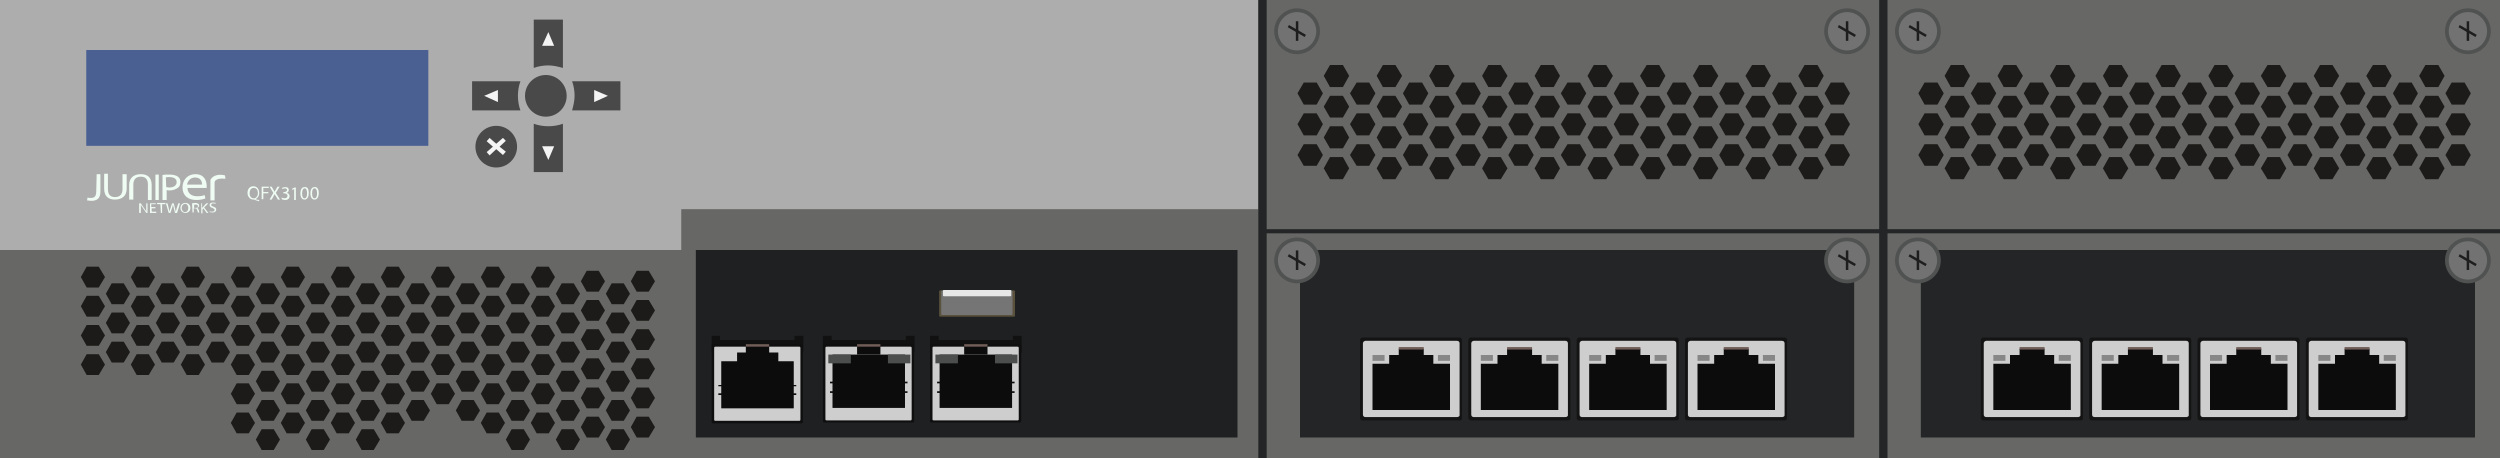 <?xml version="1.0" encoding="utf-8"?>
<!-- Copyright 2022 Virtual Console LLC. All rights reserved. Generator: Adobe Illustrator 26.0.2, SVG Export Plug-In . SVG Version: 6.00 Build 0)  -->
<svg version="1.1" id="Juniper_QFX3100" xmlns="http://www.w3.org/2000/svg" xmlns:xlink="http://www.w3.org/1999/xlink" x="0px"
	 y="0px" viewBox="0 0 600 110" style="enable-background:new 0 0 600 110;" xml:space="preserve">
<style type="text/css">
	.st0{fill:#676766;}
	.st1{fill:#ADADAD;}
	.st2{fill:#4A6093;}
	.st3{fill:#1C1B19;}
	.st4{fill:#1E2021;}
	.st5{fill:#111111;}
	.st6{fill:#0F0F0F;}
	.st7{fill:#CECECE;}
	.st8{fill:#0C0C0C;}
	.st9{fill:#705D57;}
	.st10{fill:#4C4E4D;}
	.st11{fill:#5B523E;}
	.st12{fill:#757575;}
	.st13{fill:#E8E8E8;}
	.st14{fill:#232526;}
	.st15{fill:#505151;}
	.st16{fill:#727272;}
	.st17{fill:#1E1E1E;}
	.st18{fill:#141414;}
	.st19{fill:#878787;}
	.st20{fill:#494949;}
	.st21{fill:#F4F4F4;}
	.st22{fill:#EFFCF3;}
</style>
<g>
	<rect class="st0" width="600" height="110"/>
	<polygon class="st1" points="302,50.2 163.5,50.2 163.5,60 0,60 0,0 302,0 	"/>
	<rect x="20.7" y="12" class="st2" width="82.1" height="23"/>
	<g>
		<polygon class="st3" points="23.7,64 20.8,64 19.4,66.5 20.8,69 23.7,69 25.2,66.5 		"/>
		<polygon class="st3" points="23.7,71 20.8,71 19.4,73.5 20.8,76 23.7,76 25.2,73.5 		"/>
		<polygon class="st3" points="23.7,78 20.8,78 19.4,80.5 20.8,83 23.7,83 25.2,80.5 		"/>
		<polygon class="st3" points="23.7,85 20.8,85 19.4,87.5 20.8,90 23.7,90 25.2,87.5 		"/>
		<polygon class="st3" points="29.7,68 26.8,68 25.4,70.5 26.8,73 29.7,73 31.2,70.5 		"/>
		<polygon class="st3" points="29.7,75 26.8,75 25.4,77.5 26.8,80 29.7,80 31.2,77.5 		"/>
		<polygon class="st3" points="29.7,82 26.8,82 25.4,84.5 26.8,87 29.7,87 31.2,84.5 		"/>
		<polygon class="st3" points="35.7,64 32.8,64 31.4,66.5 32.8,69 35.7,69 37.2,66.5 		"/>
		<polygon class="st3" points="35.7,71 32.8,71 31.4,73.5 32.8,76 35.7,76 37.2,73.5 		"/>
		<polygon class="st3" points="35.7,78 32.8,78 31.4,80.5 32.8,83 35.7,83 37.2,80.5 		"/>
		<polygon class="st3" points="35.7,85 32.8,85 31.4,87.5 32.8,90 35.7,90 37.2,87.5 		"/>
		<polygon class="st3" points="41.7,68 38.8,68 37.4,70.5 38.8,73 41.7,73 43.2,70.5 		"/>
		<polygon class="st3" points="41.7,75 38.8,75 37.4,77.5 38.8,80 41.7,80 43.2,77.5 		"/>
		<polygon class="st3" points="41.7,82 38.8,82 37.4,84.5 38.8,87 41.7,87 43.2,84.5 		"/>
		<polygon class="st3" points="47.7,64 44.8,64 43.4,66.5 44.8,69 47.7,69 49.2,66.5 		"/>
		<polygon class="st3" points="47.7,71 44.8,71 43.4,73.5 44.8,76 47.7,76 49.2,73.5 		"/>
		<polygon class="st3" points="47.7,78 44.8,78 43.4,80.5 44.8,83 47.7,83 49.2,80.5 		"/>
		<polygon class="st3" points="47.7,85 44.8,85 43.4,87.5 44.8,90 47.7,90 49.2,87.5 		"/>
		<polygon class="st3" points="53.7,68 50.8,68 49.4,70.5 50.8,73 53.7,73 55.2,70.5 		"/>
		<polygon class="st3" points="53.7,75 50.8,75 49.4,77.5 50.8,80 53.7,80 55.2,77.5 		"/>
		<polygon class="st3" points="53.7,82 50.8,82 49.4,84.5 50.8,87 53.7,87 55.2,84.5 		"/>
		<polygon class="st3" points="59.7,64 56.8,64 55.4,66.5 56.8,69 59.7,69 61.2,66.5 		"/>
		<polygon class="st3" points="59.7,71 56.8,71 55.4,73.5 56.8,76 59.7,76 61.2,73.5 		"/>
		<polygon class="st3" points="59.7,78 56.8,78 55.4,80.5 56.8,83 59.7,83 61.2,80.5 		"/>
		<polygon class="st3" points="59.7,85 56.8,85 55.4,87.5 56.8,90 59.7,90 61.2,87.5 		"/>
		<polygon class="st3" points="59.7,92 56.8,92 55.4,94.5 56.8,97 59.7,97 61.2,94.5 		"/>
		<polygon class="st3" points="59.7,99 56.8,99 55.4,101.5 56.8,104 59.7,104 61.2,101.5 		"/>
		<polygon class="st3" points="65.7,68 62.8,68 61.4,70.5 62.8,73 65.7,73 67.2,70.5 		"/>
		<polygon class="st3" points="65.7,75 62.8,75 61.4,77.5 62.8,80 65.7,80 67.2,77.5 		"/>
		<polygon class="st3" points="65.7,82 62.8,82 61.4,84.5 62.8,87 65.7,87 67.2,84.5 		"/>
		<polygon class="st3" points="65.7,89 62.8,89 61.4,91.5 62.8,94 65.7,94 67.2,91.5 		"/>
		<polygon class="st3" points="65.7,96 62.8,96 61.4,98.5 62.8,101 65.7,101 67.2,98.5 		"/>
		<polygon class="st3" points="65.7,103 62.8,103 61.4,105.5 62.8,108 65.7,108 67.2,105.5 		"/>
		<polygon class="st3" points="71.7,64 68.8,64 67.4,66.5 68.8,69 71.7,69 73.2,66.5 		"/>
		<polygon class="st3" points="71.7,71 68.8,71 67.4,73.5 68.8,76 71.7,76 73.2,73.5 		"/>
		<polygon class="st3" points="71.7,78 68.8,78 67.4,80.5 68.8,83 71.7,83 73.2,80.5 		"/>
		<polygon class="st3" points="71.7,85 68.8,85 67.4,87.5 68.8,90 71.7,90 73.2,87.5 		"/>
		<polygon class="st3" points="71.7,92 68.8,92 67.4,94.5 68.8,97 71.7,97 73.2,94.5 		"/>
		<polygon class="st3" points="71.7,99 68.8,99 67.4,101.5 68.8,104 71.7,104 73.2,101.5 		"/>
		<polygon class="st3" points="77.7,68 74.8,68 73.4,70.5 74.8,73 77.7,73 79.2,70.5 		"/>
		<polygon class="st3" points="77.7,75 74.8,75 73.4,77.5 74.8,80 77.7,80 79.2,77.5 		"/>
		<polygon class="st3" points="77.7,82 74.8,82 73.4,84.5 74.8,87 77.7,87 79.2,84.5 		"/>
		<polygon class="st3" points="77.7,89 74.8,89 73.4,91.5 74.8,94 77.7,94 79.2,91.5 		"/>
		<polygon class="st3" points="77.7,96 74.8,96 73.4,98.5 74.8,101 77.7,101 79.2,98.5 		"/>
		<polygon class="st3" points="77.7,103 74.8,103 73.4,105.5 74.8,108 77.7,108 79.2,105.5 		"/>
		<polygon class="st3" points="83.7,64 80.8,64 79.4,66.5 80.8,69 83.7,69 85.2,66.5 		"/>
		<polygon class="st3" points="83.7,71 80.8,71 79.4,73.5 80.8,76 83.7,76 85.2,73.5 		"/>
		<polygon class="st3" points="83.7,78 80.8,78 79.4,80.5 80.8,83 83.7,83 85.2,80.5 		"/>
		<polygon class="st3" points="83.7,85 80.8,85 79.4,87.5 80.8,90 83.7,90 85.2,87.5 		"/>
		<polygon class="st3" points="83.7,92 80.8,92 79.4,94.5 80.8,97 83.7,97 85.2,94.5 		"/>
		<polygon class="st3" points="83.7,99 80.8,99 79.4,101.5 80.8,104 83.7,104 85.2,101.5 		"/>
		<polygon class="st3" points="89.7,68 86.8,68 85.4,70.5 86.8,73 89.7,73 91.2,70.5 		"/>
		<polygon class="st3" points="89.7,75 86.8,75 85.4,77.5 86.8,80 89.7,80 91.2,77.5 		"/>
		<polygon class="st3" points="89.7,82 86.8,82 85.4,84.5 86.8,87 89.7,87 91.2,84.5 		"/>
		<polygon class="st3" points="89.7,89 86.8,89 85.4,91.5 86.8,94 89.7,94 91.2,91.5 		"/>
		<polygon class="st3" points="89.7,96 86.8,96 85.4,98.5 86.8,101 89.7,101 91.2,98.5 		"/>
		<polygon class="st3" points="89.7,103 86.8,103 85.4,105.5 86.8,108 89.7,108 91.2,105.5 		"/>
		<polygon class="st3" points="95.7,64 92.8,64 91.4,66.5 92.8,69 95.7,69 97.2,66.5 		"/>
		<polygon class="st3" points="95.7,71 92.8,71 91.4,73.5 92.8,76 95.7,76 97.2,73.5 		"/>
		<polygon class="st3" points="95.7,78 92.8,78 91.4,80.5 92.8,83 95.7,83 97.2,80.5 		"/>
		<polygon class="st3" points="95.7,85 92.8,85 91.4,87.5 92.8,90 95.7,90 97.2,87.5 		"/>
		<polygon class="st3" points="95.7,92 92.8,92 91.4,94.5 92.8,97 95.7,97 97.2,94.5 		"/>
		<polygon class="st3" points="95.7,99 92.8,99 91.4,101.5 92.8,104 95.7,104 97.2,101.5 		"/>
		<polygon class="st3" points="119.7,64 116.8,64 115.4,66.5 116.8,69 119.7,69 121.2,66.5 		"/>
		<polygon class="st3" points="119.7,71 116.8,71 115.4,73.5 116.8,76 119.7,76 121.2,73.5 		"/>
		<polygon class="st3" points="119.7,78 116.8,78 115.4,80.5 116.8,83 119.7,83 121.2,80.5 		"/>
		<polygon class="st3" points="119.7,85 116.8,85 115.4,87.5 116.8,90 119.7,90 121.2,87.5 		"/>
		<polygon class="st3" points="119.7,92 116.8,92 115.4,94.5 116.8,97 119.7,97 121.2,94.5 		"/>
		<polygon class="st3" points="119.7,99 116.8,99 115.4,101.5 116.8,104 119.7,104 121.2,101.5 		"/>
		<polygon class="st3" points="125.7,68 122.8,68 121.4,70.5 122.8,73 125.7,73 127.2,70.5 		"/>
		<polygon class="st3" points="125.7,75 122.8,75 121.4,77.5 122.8,80 125.7,80 127.2,77.5 		"/>
		<polygon class="st3" points="125.7,82 122.8,82 121.4,84.5 122.8,87 125.7,87 127.2,84.5 		"/>
		<polygon class="st3" points="125.7,89 122.8,89 121.4,91.5 122.8,94 125.7,94 127.2,91.5 		"/>
		<polygon class="st3" points="125.7,96 122.8,96 121.4,98.5 122.8,101 125.7,101 127.2,98.5 		"/>
		<polygon class="st3" points="125.7,103 122.8,103 121.4,105.5 122.8,108 125.7,108 127.2,105.5 		"/>
		<polygon class="st3" points="131.7,64 128.8,64 127.4,66.5 128.8,69 131.7,69 133.2,66.5 		"/>
		<polygon class="st3" points="131.7,71 128.8,71 127.4,73.5 128.8,76 131.7,76 133.2,73.5 		"/>
		<polygon class="st3" points="131.7,78 128.8,78 127.4,80.5 128.8,83 131.7,83 133.2,80.5 		"/>
		<polygon class="st3" points="131.7,85 128.8,85 127.4,87.5 128.8,90 131.7,90 133.2,87.5 		"/>
		<polygon class="st3" points="131.7,92 128.8,92 127.4,94.5 128.8,97 131.7,97 133.2,94.5 		"/>
		<polygon class="st3" points="131.7,99 128.8,99 127.4,101.5 128.8,104 131.7,104 133.2,101.5 		"/>
		<polygon class="st3" points="137.7,68 134.8,68 133.4,70.5 134.8,73 137.7,73 139.2,70.5 		"/>
		<polygon class="st3" points="137.7,75 134.8,75 133.4,77.5 134.8,80 137.7,80 139.2,77.5 		"/>
		<polygon class="st3" points="137.7,82 134.8,82 133.4,84.5 134.8,87 137.7,87 139.2,84.5 		"/>
		<polygon class="st3" points="137.7,89 134.8,89 133.4,91.5 134.8,94 137.7,94 139.2,91.5 		"/>
		<polygon class="st3" points="137.7,96 134.8,96 133.4,98.5 134.8,101 137.7,101 139.2,98.5 		"/>
		<polygon class="st3" points="137.7,103 134.8,103 133.4,105.5 134.8,108 137.7,108 139.2,105.5 		"/>
		<polygon class="st3" points="143.7,65 140.8,65 139.4,67.5 140.8,70 143.7,70 145.2,67.5 		"/>
		<polygon class="st3" points="143.7,72 140.8,72 139.4,74.5 140.8,77 143.7,77 145.2,74.5 		"/>
		<polygon class="st3" points="143.7,79 140.8,79 139.4,81.5 140.8,84 143.7,84 145.2,81.5 		"/>
		<polygon class="st3" points="143.7,86 140.8,86 139.4,88.5 140.8,91 143.7,91 145.2,88.5 		"/>
		<polygon class="st3" points="143.7,93 140.8,93 139.4,95.5 140.8,98 143.7,98 145.2,95.5 		"/>
		<polygon class="st3" points="143.7,100 140.8,100 139.4,102.5 140.8,105 143.7,105 145.2,102.5 		"/>
		<polygon class="st3" points="149.7,68 146.8,68 145.4,70.5 146.8,73 149.7,73 151.2,70.5 		"/>
		<polygon class="st3" points="149.7,75 146.8,75 145.4,77.5 146.8,80 149.7,80 151.2,77.5 		"/>
		<polygon class="st3" points="149.7,82 146.8,82 145.4,84.5 146.8,87 149.7,87 151.2,84.5 		"/>
		<polygon class="st3" points="149.7,89 146.8,89 145.4,91.5 146.8,94 149.7,94 151.2,91.5 		"/>
		<polygon class="st3" points="149.7,96 146.8,96 145.4,98.5 146.8,101 149.7,101 151.2,98.5 		"/>
		<polygon class="st3" points="149.7,103 146.8,103 145.4,105.5 146.8,108 149.7,108 151.2,105.5 		"/>
		<polygon class="st3" points="155.7,65 152.8,65 151.4,67.5 152.8,70 155.7,70 157.2,67.5 		"/>
		<polygon class="st3" points="155.7,72 152.8,72 151.4,74.5 152.8,77 155.7,77 157.2,74.5 		"/>
		<polygon class="st3" points="155.7,79 152.8,79 151.4,81.5 152.8,84 155.7,84 157.2,81.5 		"/>
		<polygon class="st3" points="155.7,86 152.8,86 151.4,88.5 152.8,91 155.7,91 157.2,88.5 		"/>
		<polygon class="st3" points="155.7,93 152.8,93 151.4,95.5 152.8,98 155.7,98 157.2,95.5 		"/>
		<polygon class="st3" points="155.7,100 152.8,100 151.4,102.5 152.8,105 155.7,105 157.2,102.5 		"/>
		<polygon class="st3" points="101.7,68 98.8,68 97.4,70.5 98.8,73 101.7,73 103.2,70.5 		"/>
		<polygon class="st3" points="101.7,75 98.8,75 97.4,77.5 98.8,80 101.7,80 103.2,77.5 		"/>
		<polygon class="st3" points="101.7,82 98.8,82 97.4,84.5 98.8,87 101.7,87 103.2,84.5 		"/>
		<polygon class="st3" points="101.7,89 98.8,89 97.4,91.5 98.8,94 101.7,94 103.2,91.5 		"/>
		<polygon class="st3" points="101.7,96 98.8,96 97.4,98.5 98.8,101 101.7,101 103.2,98.5 		"/>
		<polygon class="st3" points="107.7,64 104.8,64 103.4,66.5 104.8,69 107.7,69 109.2,66.5 		"/>
		<polygon class="st3" points="107.7,71 104.8,71 103.4,73.5 104.8,76 107.7,76 109.2,73.5 		"/>
		<polygon class="st3" points="107.7,78 104.8,78 103.4,80.5 104.8,83 107.7,83 109.2,80.5 		"/>
		<polygon class="st3" points="107.7,85 104.8,85 103.4,87.5 104.8,90 107.7,90 109.2,87.5 		"/>
		<polygon class="st3" points="107.7,92 104.8,92 103.4,94.5 104.8,97 107.7,97 109.2,94.5 		"/>
		<polygon class="st3" points="113.7,68 110.8,68 109.4,70.5 110.8,73 113.7,73 115.2,70.5 		"/>
		<polygon class="st3" points="113.7,75 110.8,75 109.4,77.5 110.8,80 113.7,80 115.2,77.5 		"/>
		<polygon class="st3" points="113.7,82 110.8,82 109.4,84.5 110.8,87 113.7,87 115.2,84.5 		"/>
		<polygon class="st3" points="113.7,89 110.8,89 109.4,91.5 110.8,94 113.7,94 115.2,91.5 		"/>
		<polygon class="st3" points="113.7,96 110.8,96 109.4,98.5 110.8,101 113.7,101 115.2,98.5 		"/>
	</g>
	<rect x="167" y="60" class="st4" width="130" height="45"/>
	<g>
		<polygon class="st5" points="190.7,80.6 190.7,81.6 172.8,81.6 172.8,80.6 170.8,80.6 170.8,81.6 170.8,82.6 170.8,84.6 
			192.8,84.6 192.8,82.6 192.8,81.6 192.8,80.6 		"/>
		<g>
			<g>
				<path class="st6" d="M192.4,101.6h-21.3c-0.2,0-0.3-0.2-0.3-0.3V82.9c0-0.2,0.1-0.3,0.3-0.3h21.3c0.2,0,0.3,0.2,0.3,0.3v18.3
					C192.7,101.4,192.6,101.6,192.4,101.6z"/>
				<path class="st7" d="M191.8,101h-20.1c-0.2,0-0.3-0.1-0.3-0.3V83.5c0-0.2,0.1-0.3,0.3-0.3h20.1c0.2,0,0.3,0.1,0.3,0.3v17.2
					C192.1,100.9,192,101,191.8,101z"/>
			</g>
			<g>
				<polygon class="st8" points="190.5,93.2 190.5,94.4 191.1,94.4 191.1,94.8 190.5,94.8 190.5,94.8 190.5,96.4 190.5,98 173.1,98 
					173.1,96.4 173.1,95 173.1,94.8 172.4,94.8 172.4,94.4 173.1,94.4 173.1,93.3 173.1,92.7 172.4,92.7 172.4,92.4 173.1,92.4 
					173.1,86.7 190.5,86.7 190.5,92.4 191.1,92.4 191.1,92.7 190.5,92.7 				"/>
				<rect x="179" y="83" class="st8" width="5.6" height="2.1"/>
				<rect x="176.9" y="84.6" class="st8" width="9.9" height="2.9"/>
				<rect x="179" y="82.6" class="st9" width="5.6" height="0.6"/>
			</g>
		</g>
	</g>
	<g>
		<polygon class="st5" points="217.4,80.6 217.4,81.6 199.6,81.6 199.6,80.6 197.5,80.6 197.5,81.6 197.5,82.6 197.5,84.6 
			219.5,84.6 219.5,82.6 219.5,81.6 219.5,80.6 		"/>
		<g>
			<g>
				<path class="st6" d="M219.1,101.4h-21.3c-0.2,0-0.3-0.2-0.3-0.3V82.9c0-0.2,0.1-0.3,0.3-0.3h21.3c0.2,0,0.3,0.2,0.3,0.3v18.2
					C219.4,101.3,219.3,101.4,219.1,101.4z"/>
				<path class="st7" d="M218.5,100.9h-20.1c-0.2,0-0.3-0.1-0.3-0.3V83.5c0-0.2,0.1-0.3,0.3-0.3h20.1c0.2,0,0.3,0.1,0.3,0.3v17.1
					C218.8,100.8,218.7,100.9,218.5,100.9z"/>
			</g>
			<g>
				<g>
					<polygon class="st8" points="217.2,92.4 217.2,93.9 217.8,93.9 217.8,94.3 217.2,94.3 217.2,94.3 217.2,96.1 217.2,97.9 
						199.8,97.9 199.8,96.1 199.8,94.5 199.8,94.3 199.2,94.3 199.2,93.9 199.8,93.9 199.8,92.6 199.8,92 199.2,92 199.2,91.6 
						199.8,91.6 199.8,85.1 217.2,85.1 217.2,91.6 217.8,91.6 217.8,92 217.2,92 					"/>
					<rect x="205.7" y="83" class="st8" width="5.6" height="2.1"/>
					<rect x="205.7" y="82.6" class="st9" width="5.6" height="0.6"/>
				</g>
				<rect x="198.8" y="85.1" class="st10" width="5.4" height="2.1"/>
				<rect x="213.1" y="85.1" class="st10" width="5.4" height="2.1"/>
			</g>
		</g>
	</g>
	<g>
		<polygon class="st5" points="243.1,80.6 243.1,81.6 225.3,81.6 225.3,80.6 223.2,80.6 223.2,81.6 223.2,82.6 223.2,84.6 
			245.2,84.6 245.2,82.6 245.2,81.6 245.2,80.6 		"/>
		<g>
			<g>
				<path class="st6" d="M244.8,101.4h-21.3c-0.2,0-0.3-0.2-0.3-0.3V82.9c0-0.2,0.1-0.3,0.3-0.3h21.3c0.2,0,0.3,0.2,0.3,0.3v18.2
					C245.1,101.3,245,101.4,244.8,101.4z"/>
				<path class="st7" d="M244.2,100.9h-20.1c-0.2,0-0.3-0.1-0.3-0.3V83.5c0-0.2,0.1-0.3,0.3-0.3h20.1c0.2,0,0.3,0.1,0.3,0.3v17.1
					C244.5,100.8,244.4,100.9,244.2,100.9z"/>
			</g>
			<g>
				<g>
					<polygon class="st8" points="242.9,92.4 242.9,93.9 243.5,93.9 243.5,94.3 242.9,94.3 242.9,94.3 242.9,96.1 242.9,97.9 
						225.5,97.9 225.5,96.1 225.5,94.5 225.5,94.3 224.9,94.3 224.9,93.9 225.5,93.9 225.5,92.6 225.5,92 224.9,92 224.9,91.6 
						225.5,91.6 225.5,85.1 242.9,85.1 242.9,91.6 243.5,91.6 243.5,92 242.9,92 					"/>
					<rect x="231.4" y="83" class="st8" width="5.6" height="2.1"/>
					<rect x="231.4" y="82.6" class="st9" width="5.6" height="0.6"/>
				</g>
				<rect x="224.5" y="85.1" class="st10" width="5.4" height="2.1"/>
				<rect x="238.8" y="85.1" class="st10" width="5.4" height="2.1"/>
			</g>
		</g>
	</g>
	<g>
		<path class="st11" d="M243.4,76h-17.8c-0.1,0-0.2-0.1-0.2-0.2v-5.9c0-0.1,0.1-0.2,0.2-0.2h17.8c0.1,0,0.2,0.1,0.2,0.2v5.9
			C243.6,75.8,243.5,76,243.4,76z"/>
		<g>
			<path class="st12" d="M242.8,75.6h-16.7c-0.1,0-0.2-0.1-0.2-0.2v-5.5c0-0.1,0.1-0.2,0.2-0.2h16.7c0.1,0,0.2,0.1,0.2,0.2v5.5
				C243,75.5,242.9,75.6,242.8,75.6z"/>
		</g>
		<path class="st13" d="M242.5,71.1h-16c-0.1,0-0.2-0.1-0.2-0.2v-1.1c0-0.1,0.1-0.2,0.2-0.2h16c0.1,0,0.2,0.1,0.2,0.2V71
			C242.6,71,242.5,71.1,242.5,71.1z"/>
	</g>
	<rect x="302" class="st14" width="298" height="110"/>
	<rect x="304" class="st0" width="147" height="55"/>
	<g>
		<circle class="st15" cx="311.3" cy="7.5" r="5.5"/>
		<circle class="st16" cx="311.3" cy="7.5" r="4.6"/>
		<g>
			<rect x="311" y="5.1" class="st17" width="0.6" height="4.7"/>
			<rect x="311" y="5.1" transform="matrix(0.5 -0.866 0.866 0.5 149.132 273.302)" class="st17" width="0.6" height="4.7"/>
		</g>
	</g>
	<g>
		<circle class="st15" cx="443.3" cy="7.5" r="5.5"/>
		<circle class="st16" cx="443.3" cy="7.5" r="4.6"/>
		<g>
			<rect x="443" y="5.1" class="st17" width="0.6" height="4.7"/>
			<rect x="443" y="5.1" transform="matrix(0.5 -0.866 0.866 0.5 215.131 387.616)" class="st17" width="0.6" height="4.7"/>
		</g>
	</g>
	<g>
		<g>
			<polygon class="st3" points="322.3,15.6 319.2,15.6 317.7,18.2 319.2,20.9 322.3,20.9 323.8,18.2 			"/>
			<polygon class="st3" points="322.3,23 319.2,23 317.7,25.6 319.2,28.2 322.3,28.2 323.8,25.6 			"/>
			<polygon class="st3" points="322.3,30.3 319.2,30.3 317.7,33 319.2,35.6 322.3,35.6 323.8,33 			"/>
			<polygon class="st3" points="322.3,37.7 319.2,37.7 317.7,40.4 319.2,43 322.3,43 323.8,40.4 			"/>
			<polygon class="st3" points="316,19.8 312.9,19.8 311.4,22.4 312.9,25.1 316,25.1 317.5,22.4 			"/>
			<polygon class="st3" points="316,27.2 312.9,27.2 311.4,29.8 312.9,32.5 316,32.5 317.5,29.8 			"/>
			<polygon class="st3" points="316,34.6 312.9,34.6 311.4,37.2 312.9,39.8 316,39.8 317.5,37.2 			"/>
		</g>
		<g>
			<polygon class="st3" points="334.9,15.6 331.9,15.6 330.4,18.2 331.9,20.9 334.9,20.9 336.5,18.2 			"/>
			<polygon class="st3" points="334.9,23 331.9,23 330.4,25.6 331.9,28.2 334.9,28.2 336.5,25.6 			"/>
			<polygon class="st3" points="334.9,30.3 331.9,30.3 330.4,33 331.9,35.6 334.9,35.6 336.5,33 			"/>
			<polygon class="st3" points="334.9,37.7 331.9,37.7 330.4,40.4 331.9,43 334.9,43 336.5,40.4 			"/>
			<polygon class="st3" points="328.6,19.8 325.6,19.8 324,22.4 325.6,25.1 328.6,25.1 330.1,22.4 			"/>
			<polygon class="st3" points="328.6,27.2 325.6,27.2 324,29.8 325.6,32.5 328.6,32.5 330.1,29.8 			"/>
			<polygon class="st3" points="328.6,34.6 325.6,34.6 324,37.2 325.6,39.8 328.6,39.8 330.1,37.2 			"/>
		</g>
		<g>
			<polygon class="st3" points="347.6,15.6 344.5,15.6 343,18.2 344.5,20.9 347.6,20.9 349.1,18.2 			"/>
			<polygon class="st3" points="347.6,23 344.5,23 343,25.6 344.5,28.2 347.6,28.2 349.1,25.6 			"/>
			<polygon class="st3" points="347.6,30.3 344.5,30.3 343,33 344.5,35.6 347.6,35.6 349.1,33 			"/>
			<polygon class="st3" points="347.6,37.7 344.5,37.7 343,40.4 344.5,43 347.6,43 349.1,40.4 			"/>
			<polygon class="st3" points="341.3,19.8 338.2,19.8 336.7,22.4 338.2,25.1 341.3,25.1 342.8,22.4 			"/>
			<polygon class="st3" points="341.3,27.2 338.2,27.2 336.7,29.8 338.2,32.5 341.3,32.5 342.8,29.8 			"/>
			<polygon class="st3" points="341.3,34.6 338.2,34.6 336.7,37.2 338.2,39.8 341.3,39.8 342.8,37.2 			"/>
		</g>
		<g>
			<polygon class="st3" points="360.2,15.6 357.2,15.6 355.7,18.2 357.2,20.9 360.2,20.9 361.8,18.2 			"/>
			<polygon class="st3" points="360.2,23 357.2,23 355.7,25.6 357.2,28.2 360.2,28.2 361.8,25.6 			"/>
			<polygon class="st3" points="360.2,30.3 357.2,30.3 355.7,33 357.2,35.6 360.2,35.6 361.8,33 			"/>
			<polygon class="st3" points="360.2,37.7 357.2,37.7 355.7,40.4 357.2,43 360.2,43 361.8,40.4 			"/>
			<polygon class="st3" points="353.9,19.8 350.9,19.8 349.3,22.4 350.9,25.1 353.9,25.1 355.4,22.4 			"/>
			<polygon class="st3" points="353.9,27.2 350.9,27.2 349.3,29.8 350.9,32.5 353.9,32.5 355.4,29.8 			"/>
			<polygon class="st3" points="353.9,34.6 350.9,34.6 349.3,37.2 350.9,39.8 353.9,39.8 355.4,37.2 			"/>
		</g>
		<g>
			<polygon class="st3" points="372.9,15.6 369.8,15.6 368.3,18.2 369.8,20.9 372.9,20.9 374.4,18.2 			"/>
			<polygon class="st3" points="372.9,23 369.8,23 368.3,25.6 369.8,28.2 372.9,28.2 374.4,25.6 			"/>
			<polygon class="st3" points="372.9,30.3 369.8,30.3 368.3,33 369.8,35.6 372.9,35.6 374.4,33 			"/>
			<polygon class="st3" points="372.9,37.7 369.8,37.7 368.3,40.4 369.8,43 372.9,43 374.4,40.4 			"/>
			<polygon class="st3" points="366.6,19.8 363.5,19.8 362,22.4 363.5,25.1 366.6,25.1 368.1,22.4 			"/>
			<polygon class="st3" points="366.6,27.2 363.5,27.2 362,29.8 363.5,32.5 366.6,32.5 368.1,29.8 			"/>
			<polygon class="st3" points="366.6,34.6 363.5,34.6 362,37.2 363.5,39.8 366.6,39.8 368.1,37.2 			"/>
		</g>
		<g>
			<polygon class="st3" points="385.5,15.6 382.5,15.6 381,18.2 382.5,20.9 385.5,20.9 387.1,18.2 			"/>
			<polygon class="st3" points="385.5,23 382.5,23 381,25.6 382.5,28.2 385.5,28.2 387.1,25.6 			"/>
			<polygon class="st3" points="385.5,30.3 382.5,30.3 381,33 382.5,35.6 385.5,35.6 387.1,33 			"/>
			<polygon class="st3" points="385.5,37.7 382.5,37.7 381,40.4 382.5,43 385.5,43 387.1,40.4 			"/>
			<polygon class="st3" points="379.2,19.8 376.2,19.8 374.6,22.4 376.2,25.1 379.2,25.1 380.7,22.4 			"/>
			<polygon class="st3" points="379.2,27.2 376.2,27.2 374.6,29.8 376.2,32.5 379.2,32.5 380.7,29.8 			"/>
			<polygon class="st3" points="379.2,34.6 376.2,34.6 374.6,37.2 376.2,39.8 379.2,39.8 380.7,37.2 			"/>
		</g>
		<g>
			<polygon class="st3" points="398.2,15.6 395.2,15.6 393.6,18.2 395.2,20.9 398.2,20.9 399.7,18.2 			"/>
			<polygon class="st3" points="398.2,23 395.2,23 393.6,25.6 395.2,28.2 398.2,28.2 399.7,25.6 			"/>
			<polygon class="st3" points="398.2,30.3 395.2,30.3 393.6,33 395.2,35.6 398.2,35.6 399.7,33 			"/>
			<polygon class="st3" points="398.2,37.7 395.2,37.7 393.6,40.4 395.2,43 398.2,43 399.7,40.4 			"/>
			<polygon class="st3" points="391.9,19.8 388.8,19.8 387.3,22.4 388.8,25.1 391.9,25.1 393.4,22.4 			"/>
			<polygon class="st3" points="391.9,27.2 388.8,27.2 387.3,29.8 388.8,32.5 391.9,32.5 393.4,29.8 			"/>
			<polygon class="st3" points="391.9,34.6 388.8,34.6 387.3,37.2 388.8,39.8 391.9,39.8 393.4,37.2 			"/>
		</g>
		<g>
			<polygon class="st3" points="410.8,15.6 407.8,15.6 406.3,18.2 407.8,20.9 410.8,20.9 412.4,18.2 			"/>
			<polygon class="st3" points="410.8,23 407.8,23 406.3,25.6 407.8,28.2 410.8,28.2 412.4,25.6 			"/>
			<polygon class="st3" points="410.8,30.3 407.8,30.3 406.3,33 407.8,35.6 410.8,35.6 412.4,33 			"/>
			<polygon class="st3" points="410.8,37.7 407.8,37.7 406.3,40.4 407.8,43 410.8,43 412.4,40.4 			"/>
			<polygon class="st3" points="404.5,19.8 401.5,19.8 400,22.4 401.5,25.1 404.5,25.1 406,22.4 			"/>
			<polygon class="st3" points="404.5,27.2 401.5,27.2 400,29.8 401.5,32.5 404.5,32.5 406,29.8 			"/>
			<polygon class="st3" points="404.5,34.6 401.5,34.6 400,37.2 401.5,39.8 404.5,39.8 406,37.2 			"/>
		</g>
		<g>
			<polygon class="st3" points="423.5,15.6 420.5,15.6 418.9,18.2 420.5,20.9 423.5,20.9 425,18.2 			"/>
			<polygon class="st3" points="423.5,23 420.5,23 418.9,25.6 420.5,28.2 423.5,28.2 425,25.6 			"/>
			<polygon class="st3" points="423.5,30.3 420.5,30.3 418.9,33 420.5,35.6 423.5,35.6 425,33 			"/>
			<polygon class="st3" points="423.5,37.7 420.5,37.7 418.9,40.4 420.5,43 423.5,43 425,40.4 			"/>
			<polygon class="st3" points="417.2,19.8 414.1,19.8 412.6,22.4 414.1,25.1 417.2,25.1 418.7,22.4 			"/>
			<polygon class="st3" points="417.2,27.2 414.1,27.2 412.6,29.8 414.1,32.5 417.2,32.5 418.7,29.8 			"/>
			<polygon class="st3" points="417.2,34.6 414.1,34.6 412.6,37.2 414.1,39.8 417.2,39.8 418.7,37.2 			"/>
		</g>
		<g>
			<polygon class="st3" points="436.2,15.6 433.1,15.6 431.6,18.2 433.1,20.9 436.2,20.9 437.7,18.2 			"/>
			<polygon class="st3" points="436.2,23 433.1,23 431.6,25.6 433.1,28.2 436.2,28.2 437.7,25.6 			"/>
			<polygon class="st3" points="436.2,30.3 433.1,30.3 431.6,33 433.1,35.6 436.2,35.6 437.7,33 			"/>
			<polygon class="st3" points="436.2,37.7 433.1,37.7 431.6,40.4 433.1,43 436.2,43 437.7,40.4 			"/>
			<polygon class="st3" points="429.8,19.8 426.8,19.8 425.3,22.4 426.8,25.1 429.8,25.1 431.3,22.4 			"/>
			<polygon class="st3" points="429.8,27.2 426.8,27.2 425.3,29.8 426.8,32.5 429.8,32.5 431.3,29.8 			"/>
			<polygon class="st3" points="429.8,34.6 426.8,34.6 425.3,37.2 426.8,39.8 429.8,39.8 431.3,37.2 			"/>
		</g>
		<polygon class="st3" points="442.5,19.8 439.4,19.8 437.9,22.4 439.4,25.1 442.5,25.1 444,22.4 		"/>
		<polygon class="st3" points="442.5,27.2 439.4,27.2 437.9,29.8 439.4,32.5 442.5,32.5 444,29.8 		"/>
		<polygon class="st3" points="442.5,34.6 439.4,34.6 437.9,37.2 439.4,39.8 442.5,39.8 444,37.2 		"/>
	</g>
	<rect x="453" class="st0" width="147" height="55"/>
	<g>
		<circle class="st15" cx="460.3" cy="7.5" r="5.5"/>
		<circle class="st16" cx="460.3" cy="7.5" r="4.6"/>
		<g>
			<rect x="460" y="5.1" class="st17" width="0.6" height="4.7"/>
			<rect x="460" y="5.1" transform="matrix(0.5 -0.866 0.866 0.5 223.63 402.338)" class="st17" width="0.6" height="4.7"/>
		</g>
	</g>
	<g>
		<circle class="st15" cx="592.3" cy="7.5" r="5.5"/>
		<circle class="st16" cx="592.3" cy="7.5" r="4.6"/>
		<g>
			<rect x="592" y="5.1" class="st17" width="0.6" height="4.7"/>
			<rect x="592" y="5.1" transform="matrix(0.5 -0.866 0.866 0.5 289.629 516.653)" class="st17" width="0.6" height="4.7"/>
		</g>
	</g>
	<g>
		<g>
			<polygon class="st3" points="471.3,15.6 468.2,15.6 466.7,18.2 468.2,20.9 471.3,20.9 472.8,18.2 			"/>
			<polygon class="st3" points="471.3,23 468.2,23 466.7,25.6 468.2,28.2 471.3,28.2 472.8,25.6 			"/>
			<polygon class="st3" points="471.3,30.3 468.2,30.3 466.7,33 468.2,35.6 471.3,35.6 472.8,33 			"/>
			<polygon class="st3" points="471.3,37.7 468.2,37.7 466.7,40.4 468.2,43 471.3,43 472.8,40.4 			"/>
			<polygon class="st3" points="465,19.8 461.9,19.8 460.4,22.4 461.9,25.1 465,25.1 466.5,22.4 			"/>
			<polygon class="st3" points="465,27.2 461.9,27.2 460.4,29.8 461.9,32.5 465,32.5 466.5,29.8 			"/>
			<polygon class="st3" points="465,34.6 461.9,34.6 460.4,37.2 461.9,39.8 465,39.8 466.5,37.2 			"/>
		</g>
		<g>
			<polygon class="st3" points="483.9,15.6 480.9,15.6 479.4,18.2 480.9,20.9 483.9,20.9 485.5,18.2 			"/>
			<polygon class="st3" points="483.9,23 480.9,23 479.4,25.6 480.9,28.2 483.9,28.2 485.5,25.6 			"/>
			<polygon class="st3" points="483.9,30.3 480.9,30.3 479.4,33 480.9,35.6 483.9,35.6 485.5,33 			"/>
			<polygon class="st3" points="483.9,37.7 480.9,37.7 479.4,40.4 480.9,43 483.9,43 485.5,40.4 			"/>
			<polygon class="st3" points="477.6,19.8 474.6,19.8 473,22.4 474.6,25.1 477.6,25.1 479.1,22.4 			"/>
			<polygon class="st3" points="477.6,27.2 474.6,27.2 473,29.8 474.6,32.5 477.6,32.5 479.1,29.8 			"/>
			<polygon class="st3" points="477.6,34.6 474.6,34.6 473,37.2 474.6,39.8 477.6,39.8 479.1,37.2 			"/>
		</g>
		<g>
			<polygon class="st3" points="496.6,15.6 493.5,15.6 492,18.2 493.5,20.9 496.6,20.9 498.1,18.2 			"/>
			<polygon class="st3" points="496.6,23 493.5,23 492,25.6 493.5,28.2 496.6,28.2 498.1,25.6 			"/>
			<polygon class="st3" points="496.6,30.3 493.5,30.3 492,33 493.5,35.6 496.6,35.6 498.1,33 			"/>
			<polygon class="st3" points="496.6,37.7 493.5,37.7 492,40.4 493.5,43 496.6,43 498.1,40.4 			"/>
			<polygon class="st3" points="490.3,19.8 487.2,19.8 485.7,22.4 487.2,25.1 490.3,25.1 491.8,22.4 			"/>
			<polygon class="st3" points="490.3,27.2 487.2,27.2 485.7,29.8 487.2,32.5 490.3,32.5 491.8,29.8 			"/>
			<polygon class="st3" points="490.3,34.6 487.2,34.6 485.7,37.2 487.2,39.8 490.3,39.8 491.8,37.2 			"/>
		</g>
		<g>
			<polygon class="st3" points="509.2,15.6 506.2,15.6 504.7,18.2 506.2,20.9 509.2,20.9 510.8,18.2 			"/>
			<polygon class="st3" points="509.2,23 506.2,23 504.7,25.6 506.2,28.2 509.2,28.2 510.8,25.6 			"/>
			<polygon class="st3" points="509.2,30.3 506.2,30.3 504.7,33 506.2,35.6 509.2,35.6 510.8,33 			"/>
			<polygon class="st3" points="509.2,37.7 506.2,37.7 504.7,40.4 506.2,43 509.2,43 510.8,40.4 			"/>
			<polygon class="st3" points="502.9,19.8 499.9,19.8 498.3,22.4 499.9,25.1 502.9,25.1 504.4,22.4 			"/>
			<polygon class="st3" points="502.9,27.2 499.9,27.2 498.3,29.8 499.9,32.5 502.9,32.5 504.4,29.8 			"/>
			<polygon class="st3" points="502.9,34.6 499.9,34.6 498.3,37.2 499.9,39.8 502.9,39.8 504.4,37.2 			"/>
		</g>
		<g>
			<polygon class="st3" points="521.9,15.6 518.8,15.6 517.3,18.2 518.8,20.9 521.9,20.9 523.4,18.2 			"/>
			<polygon class="st3" points="521.9,23 518.8,23 517.3,25.6 518.8,28.2 521.9,28.2 523.4,25.6 			"/>
			<polygon class="st3" points="521.9,30.3 518.8,30.3 517.3,33 518.8,35.6 521.9,35.6 523.4,33 			"/>
			<polygon class="st3" points="521.9,37.7 518.8,37.7 517.3,40.4 518.8,43 521.9,43 523.4,40.4 			"/>
			<polygon class="st3" points="515.6,19.8 512.5,19.8 511,22.4 512.5,25.1 515.6,25.1 517.1,22.4 			"/>
			<polygon class="st3" points="515.6,27.2 512.5,27.2 511,29.8 512.5,32.5 515.6,32.5 517.1,29.8 			"/>
			<polygon class="st3" points="515.6,34.6 512.5,34.6 511,37.2 512.5,39.8 515.6,39.8 517.1,37.2 			"/>
		</g>
		<g>
			<polygon class="st3" points="534.5,15.6 531.5,15.6 530,18.2 531.5,20.9 534.5,20.9 536.1,18.2 			"/>
			<polygon class="st3" points="534.5,23 531.5,23 530,25.6 531.5,28.2 534.5,28.2 536.1,25.6 			"/>
			<polygon class="st3" points="534.5,30.3 531.5,30.3 530,33 531.5,35.6 534.5,35.6 536.1,33 			"/>
			<polygon class="st3" points="534.5,37.7 531.5,37.7 530,40.4 531.5,43 534.5,43 536.1,40.4 			"/>
			<polygon class="st3" points="528.2,19.8 525.2,19.8 523.6,22.4 525.2,25.1 528.2,25.1 529.7,22.4 			"/>
			<polygon class="st3" points="528.2,27.2 525.2,27.2 523.6,29.8 525.2,32.5 528.2,32.5 529.7,29.8 			"/>
			<polygon class="st3" points="528.2,34.6 525.2,34.6 523.6,37.2 525.2,39.8 528.2,39.8 529.7,37.2 			"/>
		</g>
		<g>
			<polygon class="st3" points="547.2,15.6 544.2,15.6 542.6,18.2 544.2,20.9 547.2,20.9 548.7,18.2 			"/>
			<polygon class="st3" points="547.2,23 544.2,23 542.6,25.6 544.2,28.2 547.2,28.2 548.7,25.6 			"/>
			<polygon class="st3" points="547.2,30.3 544.2,30.3 542.6,33 544.2,35.6 547.2,35.6 548.7,33 			"/>
			<polygon class="st3" points="547.2,37.7 544.2,37.7 542.6,40.4 544.2,43 547.2,43 548.7,40.4 			"/>
			<polygon class="st3" points="540.9,19.8 537.8,19.8 536.3,22.4 537.8,25.1 540.9,25.1 542.4,22.4 			"/>
			<polygon class="st3" points="540.9,27.2 537.8,27.2 536.3,29.8 537.8,32.5 540.9,32.5 542.4,29.8 			"/>
			<polygon class="st3" points="540.9,34.6 537.8,34.6 536.3,37.2 537.8,39.8 540.9,39.8 542.4,37.2 			"/>
		</g>
		<g>
			<polygon class="st3" points="559.8,15.6 556.8,15.6 555.3,18.2 556.8,20.9 559.8,20.9 561.4,18.2 			"/>
			<polygon class="st3" points="559.8,23 556.8,23 555.3,25.6 556.8,28.2 559.8,28.2 561.4,25.6 			"/>
			<polygon class="st3" points="559.8,30.3 556.8,30.3 555.3,33 556.8,35.6 559.8,35.6 561.4,33 			"/>
			<polygon class="st3" points="559.8,37.7 556.8,37.7 555.3,40.4 556.8,43 559.8,43 561.4,40.4 			"/>
			<polygon class="st3" points="553.5,19.8 550.5,19.8 549,22.4 550.5,25.1 553.5,25.1 555,22.4 			"/>
			<polygon class="st3" points="553.5,27.2 550.5,27.2 549,29.8 550.5,32.5 553.5,32.5 555,29.8 			"/>
			<polygon class="st3" points="553.5,34.6 550.5,34.6 549,37.2 550.5,39.8 553.5,39.8 555,37.2 			"/>
		</g>
		<g>
			<polygon class="st3" points="572.5,15.6 569.5,15.6 567.9,18.2 569.5,20.9 572.5,20.9 574,18.2 			"/>
			<polygon class="st3" points="572.5,23 569.5,23 567.9,25.6 569.5,28.2 572.5,28.2 574,25.6 			"/>
			<polygon class="st3" points="572.5,30.3 569.5,30.3 567.9,33 569.5,35.6 572.5,35.6 574,33 			"/>
			<polygon class="st3" points="572.5,37.7 569.5,37.7 567.9,40.4 569.5,43 572.5,43 574,40.4 			"/>
			<polygon class="st3" points="566.2,19.8 563.1,19.8 561.6,22.4 563.1,25.1 566.2,25.1 567.7,22.4 			"/>
			<polygon class="st3" points="566.2,27.2 563.1,27.2 561.6,29.8 563.1,32.5 566.2,32.5 567.7,29.8 			"/>
			<polygon class="st3" points="566.2,34.6 563.1,34.6 561.6,37.2 563.1,39.8 566.2,39.8 567.7,37.2 			"/>
		</g>
		<g>
			<polygon class="st3" points="585.2,15.6 582.1,15.6 580.6,18.2 582.1,20.9 585.2,20.9 586.7,18.2 			"/>
			<polygon class="st3" points="585.2,23 582.1,23 580.6,25.6 582.1,28.2 585.2,28.2 586.7,25.6 			"/>
			<polygon class="st3" points="585.2,30.3 582.1,30.3 580.6,33 582.1,35.6 585.2,35.6 586.7,33 			"/>
			<polygon class="st3" points="585.2,37.7 582.1,37.7 580.6,40.4 582.1,43 585.2,43 586.7,40.4 			"/>
			<polygon class="st3" points="578.8,19.8 575.8,19.8 574.3,22.4 575.8,25.1 578.8,25.1 580.3,22.4 			"/>
			<polygon class="st3" points="578.8,27.2 575.8,27.2 574.3,29.8 575.8,32.5 578.8,32.5 580.3,29.8 			"/>
			<polygon class="st3" points="578.8,34.6 575.8,34.6 574.3,37.2 575.8,39.8 578.8,39.8 580.3,37.2 			"/>
		</g>
		<polygon class="st3" points="591.5,19.8 588.4,19.8 586.9,22.4 588.4,25.1 591.5,25.1 593,22.4 		"/>
		<polygon class="st3" points="591.5,27.2 588.4,27.2 586.9,29.8 588.4,32.5 591.5,32.5 593,29.8 		"/>
		<polygon class="st3" points="591.5,34.6 588.4,34.6 586.9,37.2 588.4,39.8 591.5,39.8 593,37.2 		"/>
	</g>
	<g>
		<rect x="304" y="56" class="st0" width="147" height="54"/>
		<rect x="312" y="60" class="st14" width="133" height="45"/>
		<g>
			<circle class="st15" cx="311.3" cy="62.5" r="5.5"/>
			<circle class="st16" cx="311.3" cy="62.5" r="4.6"/>
			<g>
				<rect x="311" y="60.1" class="st17" width="0.6" height="4.7"/>
				<rect x="311" y="60.1" transform="matrix(0.5 -0.866 0.866 0.5 101.501 300.801)" class="st17" width="0.6" height="4.7"/>
			</g>
		</g>
		<g>
			<circle class="st15" cx="443.3" cy="62.5" r="5.5"/>
			<circle class="st16" cx="443.3" cy="62.5" r="4.6"/>
			<g>
				<rect x="443" y="60.1" class="st17" width="0.6" height="4.7"/>
				<rect x="443" y="60.1" transform="matrix(0.5 -0.866 0.866 0.5 167.5 415.115)" class="st17" width="0.6" height="4.7"/>
			</g>
		</g>
		<g>
			<g>
				<path class="st18" d="M350.3,100.9h-23.3c-0.4,0-0.6-0.3-0.6-0.6V81.6c0-0.3,0.3-0.6,0.6-0.6h23.3c0.4,0,0.6,0.3,0.6,0.6v18.7
					C351,100.7,350.7,100.9,350.3,100.9z"/>
				<path class="st7" d="M349.7,100.1h-22c-0.4,0-0.6-0.3-0.6-0.6V82.4c0-0.3,0.3-0.6,0.6-0.6h22c0.4,0,0.6,0.3,0.6,0.6v17.1
					C350.4,99.8,350.1,100.1,349.7,100.1z"/>
			</g>
			<rect x="329.4" y="85.2" class="st19" width="2.9" height="1.4"/>
			<rect x="345.1" y="85.2" class="st19" width="2.9" height="1.4"/>
			<g>
				<polygon class="st8" points="348,93.7 348,94.9 348,95.3 348,95.3 348,96.9 348,98.4 329.4,98.4 329.4,96.9 329.4,95.4 
					329.4,95.3 329.4,94.9 329.4,93.8 329.4,93.3 329.4,93 329.4,87.3 348,87.3 348,93 348,93.3 				"/>
				<rect x="335.7" y="83.7" class="st8" width="6" height="2.1"/>
				<rect x="333.4" y="85.2" class="st8" width="10.6" height="2.9"/>
				<rect x="335.7" y="83.3" class="st9" width="6" height="0.6"/>
			</g>
		</g>
		<g>
			<g>
				<path class="st18" d="M376.3,100.9h-23.3c-0.4,0-0.6-0.3-0.6-0.6V81.6c0-0.3,0.3-0.6,0.6-0.6h23.3c0.4,0,0.6,0.3,0.6,0.6v18.7
					C377,100.7,376.7,100.9,376.3,100.9z"/>
				<path class="st7" d="M375.7,100.1h-22c-0.4,0-0.6-0.3-0.6-0.6V82.4c0-0.3,0.3-0.6,0.6-0.6h22c0.4,0,0.6,0.3,0.6,0.6v17.1
					C376.4,99.8,376.1,100.1,375.7,100.1z"/>
			</g>
			<rect x="355.4" y="85.2" class="st19" width="2.9" height="1.4"/>
			<rect x="371.1" y="85.2" class="st19" width="2.9" height="1.4"/>
			<g>
				<polygon class="st8" points="374,93.7 374,94.9 374,95.3 374,95.3 374,96.9 374,98.4 355.4,98.4 355.4,96.9 355.4,95.4 
					355.4,95.3 355.4,94.9 355.4,93.8 355.4,93.3 355.4,93 355.4,87.3 374,87.3 374,93 374,93.3 				"/>
				<rect x="361.7" y="83.7" class="st8" width="6" height="2.1"/>
				<rect x="359.4" y="85.2" class="st8" width="10.6" height="2.9"/>
				<rect x="361.7" y="83.3" class="st9" width="6" height="0.6"/>
			</g>
		</g>
		<g>
			<g>
				<path class="st18" d="M402.3,100.9h-23.3c-0.4,0-0.6-0.3-0.6-0.6V81.6c0-0.3,0.3-0.6,0.6-0.6h23.3c0.4,0,0.6,0.3,0.6,0.6v18.7
					C403,100.7,402.7,100.9,402.3,100.9z"/>
				<path class="st7" d="M401.7,100.1h-22c-0.4,0-0.6-0.3-0.6-0.6V82.4c0-0.3,0.3-0.6,0.6-0.6h22c0.4,0,0.6,0.3,0.6,0.6v17.1
					C402.4,99.8,402.1,100.1,401.7,100.1z"/>
			</g>
			<rect x="381.4" y="85.2" class="st19" width="2.9" height="1.4"/>
			<rect x="397.1" y="85.2" class="st19" width="2.9" height="1.4"/>
			<g>
				<polygon class="st8" points="400,93.7 400,94.9 400,95.3 400,95.3 400,96.9 400,98.4 381.4,98.4 381.4,96.9 381.4,95.4 
					381.4,95.3 381.4,94.9 381.4,93.8 381.4,93.3 381.4,93 381.4,87.3 400,87.3 400,93 400,93.3 				"/>
				<rect x="387.7" y="83.7" class="st8" width="6" height="2.1"/>
				<rect x="385.4" y="85.2" class="st8" width="10.6" height="2.9"/>
				<rect x="387.7" y="83.3" class="st9" width="6" height="0.6"/>
			</g>
		</g>
		<g>
			<g>
				<path class="st18" d="M428.3,100.9h-23.3c-0.4,0-0.6-0.3-0.6-0.6V81.6c0-0.3,0.3-0.6,0.6-0.6h23.3c0.4,0,0.6,0.3,0.6,0.6v18.7
					C429,100.7,428.7,100.9,428.3,100.9z"/>
				<path class="st7" d="M427.7,100.1h-22c-0.4,0-0.6-0.3-0.6-0.6V82.4c0-0.3,0.3-0.6,0.6-0.6h22c0.4,0,0.6,0.3,0.6,0.6v17.1
					C428.4,99.8,428.1,100.1,427.7,100.1z"/>
			</g>
			<rect x="407.4" y="85.2" class="st19" width="2.9" height="1.4"/>
			<rect x="423.1" y="85.2" class="st19" width="2.9" height="1.4"/>
			<g>
				<polygon class="st8" points="426,93.7 426,94.9 426,95.3 426,95.3 426,96.9 426,98.4 407.4,98.4 407.4,96.9 407.4,95.4 
					407.4,95.3 407.4,94.9 407.4,93.8 407.4,93.3 407.4,93 407.4,87.3 426,87.3 426,93 426,93.3 				"/>
				<rect x="413.7" y="83.7" class="st8" width="6" height="2.1"/>
				<rect x="411.4" y="85.2" class="st8" width="10.6" height="2.9"/>
				<rect x="413.7" y="83.3" class="st9" width="6" height="0.6"/>
			</g>
		</g>
	</g>
	<g>
		<rect x="453" y="56" class="st0" width="147" height="54"/>
		<rect x="461" y="60" class="st14" width="133" height="45"/>
		<g>
			<circle class="st15" cx="460.3" cy="62.5" r="5.5"/>
			<circle class="st16" cx="460.3" cy="62.5" r="4.6"/>
			<g>
				<rect x="460" y="60.1" class="st17" width="0.6" height="4.7"/>
				<rect x="460" y="60.1" transform="matrix(0.5 -0.866 0.866 0.5 175.999 429.838)" class="st17" width="0.6" height="4.7"/>
			</g>
		</g>
		<g>
			<circle class="st15" cx="592.3" cy="62.5" r="5.5"/>
			<circle class="st16" cx="592.3" cy="62.5" r="4.6"/>
			<g>
				<rect x="592" y="60.1" class="st17" width="0.6" height="4.7"/>
				<rect x="592" y="60.1" transform="matrix(0.5 -0.866 0.866 0.5 241.998 544.152)" class="st17" width="0.6" height="4.7"/>
			</g>
		</g>
		<g>
			<g>
				<path class="st18" d="M499.3,100.9h-23.3c-0.4,0-0.6-0.3-0.6-0.6V81.6c0-0.3,0.3-0.6,0.6-0.6h23.3c0.4,0,0.6,0.3,0.6,0.6v18.7
					C500,100.7,499.7,100.9,499.3,100.9z"/>
				<path class="st7" d="M498.7,100.1h-22c-0.4,0-0.6-0.3-0.6-0.6V82.4c0-0.3,0.3-0.6,0.6-0.6h22c0.4,0,0.6,0.3,0.6,0.6v17.1
					C499.4,99.8,499.1,100.1,498.7,100.1z"/>
			</g>
			<rect x="478.4" y="85.2" class="st19" width="2.9" height="1.4"/>
			<rect x="494.1" y="85.2" class="st19" width="2.9" height="1.4"/>
			<g>
				<polygon class="st8" points="497,93.7 497,94.9 497,95.3 497,95.3 497,96.9 497,98.4 478.4,98.4 478.4,96.9 478.4,95.4 
					478.4,95.3 478.4,94.9 478.4,93.8 478.4,93.3 478.4,93 478.4,87.3 497,87.3 497,93 497,93.3 				"/>
				<rect x="484.7" y="83.7" class="st8" width="6" height="2.1"/>
				<rect x="482.4" y="85.2" class="st8" width="10.6" height="2.9"/>
				<rect x="484.7" y="83.3" class="st9" width="6" height="0.6"/>
			</g>
		</g>
		<g>
			<g>
				<path class="st18" d="M525.3,100.9h-23.3c-0.4,0-0.6-0.3-0.6-0.6V81.6c0-0.3,0.3-0.6,0.6-0.6h23.3c0.4,0,0.6,0.3,0.6,0.6v18.7
					C526,100.7,525.7,100.9,525.3,100.9z"/>
				<path class="st7" d="M524.7,100.1h-22c-0.4,0-0.6-0.3-0.6-0.6V82.4c0-0.3,0.3-0.6,0.6-0.6h22c0.4,0,0.6,0.3,0.6,0.6v17.1
					C525.4,99.8,525.1,100.1,524.7,100.1z"/>
			</g>
			<rect x="504.4" y="85.2" class="st19" width="2.9" height="1.4"/>
			<rect x="520.1" y="85.2" class="st19" width="2.9" height="1.4"/>
			<g>
				<polygon class="st8" points="523,93.7 523,94.9 523,95.3 523,95.3 523,96.9 523,98.4 504.4,98.4 504.4,96.9 504.4,95.4 
					504.4,95.3 504.4,94.9 504.4,93.8 504.4,93.3 504.4,93 504.4,87.3 523,87.3 523,93 523,93.3 				"/>
				<rect x="510.7" y="83.7" class="st8" width="6" height="2.1"/>
				<rect x="508.4" y="85.2" class="st8" width="10.6" height="2.9"/>
				<rect x="510.7" y="83.3" class="st9" width="6" height="0.6"/>
			</g>
		</g>
		<g>
			<g>
				<path class="st18" d="M551.3,100.9h-23.3c-0.4,0-0.6-0.3-0.6-0.6V81.6c0-0.3,0.3-0.6,0.6-0.6h23.3c0.4,0,0.6,0.3,0.6,0.6v18.7
					C552,100.7,551.7,100.9,551.3,100.9z"/>
				<path class="st7" d="M550.7,100.1h-22c-0.4,0-0.6-0.3-0.6-0.6V82.4c0-0.3,0.3-0.6,0.6-0.6h22c0.4,0,0.6,0.3,0.6,0.6v17.1
					C551.4,99.8,551.1,100.1,550.7,100.1z"/>
			</g>
			<rect x="530.4" y="85.2" class="st19" width="2.9" height="1.4"/>
			<rect x="546.1" y="85.2" class="st19" width="2.9" height="1.4"/>
			<g>
				<polygon class="st8" points="549,93.7 549,94.9 549,95.3 549,95.3 549,96.9 549,98.4 530.4,98.4 530.4,96.9 530.4,95.4 
					530.4,95.3 530.4,94.9 530.4,93.8 530.4,93.3 530.4,93 530.4,87.3 549,87.3 549,93 549,93.3 				"/>
				<rect x="536.7" y="83.7" class="st8" width="6" height="2.1"/>
				<rect x="534.4" y="85.2" class="st8" width="10.6" height="2.9"/>
				<rect x="536.7" y="83.3" class="st9" width="6" height="0.6"/>
			</g>
		</g>
		<g>
			<g>
				<path class="st18" d="M577.3,100.9h-23.3c-0.4,0-0.6-0.3-0.6-0.6V81.6c0-0.3,0.3-0.6,0.6-0.6h23.3c0.4,0,0.6,0.3,0.6,0.6v18.7
					C578,100.7,577.7,100.9,577.3,100.9z"/>
				<path class="st7" d="M576.7,100.1h-22c-0.4,0-0.6-0.3-0.6-0.6V82.4c0-0.3,0.3-0.6,0.6-0.6h22c0.4,0,0.6,0.3,0.6,0.6v17.1
					C577.4,99.8,577.1,100.1,576.7,100.1z"/>
			</g>
			<rect x="556.4" y="85.2" class="st19" width="2.9" height="1.4"/>
			<rect x="572.1" y="85.2" class="st19" width="2.9" height="1.4"/>
			<g>
				<polygon class="st8" points="575,93.7 575,94.9 575,95.3 575,95.3 575,96.9 575,98.4 556.4,98.4 556.4,96.9 556.4,95.4 
					556.4,95.3 556.4,94.9 556.4,93.8 556.4,93.3 556.4,93 556.4,87.3 575,87.3 575,93 575,93.3 				"/>
				<rect x="562.7" y="83.7" class="st8" width="6" height="2.1"/>
				<rect x="560.4" y="85.2" class="st8" width="10.6" height="2.9"/>
				<rect x="562.7" y="83.3" class="st9" width="6" height="0.6"/>
			</g>
		</g>
	</g>
	<g>
		<path class="st20" d="M135.1,16.3V4.7h-7v11.6c1.1-0.4,2.3-0.6,3.5-0.6S134,16,135.1,16.3z"/>
		<polygon class="st21" points="131.6,7.7 130.1,11 133,11 		"/>
	</g>
	<g>
		<path class="st20" d="M135.1,29.7v11.6h-7V29.7c1.1,0.4,2.3,0.6,3.5,0.6S134,30.1,135.1,29.7z"/>
		<polygon class="st21" points="131.6,38.4 130.1,35.1 133,35.1 		"/>
	</g>
	<g>
		<path class="st20" d="M137.3,26.5h11.6v-7h-11.6c0.4,1.1,0.6,2.3,0.6,3.5S137.6,25.4,137.3,26.5z"/>
		<polygon class="st21" points="145.9,23 142.6,21.6 142.6,24.5 		"/>
	</g>
	<g>
		<path class="st20" d="M124.9,26.5h-11.6v-7h11.6c-0.4,1.1-0.6,2.3-0.6,3.5S124.5,25.4,124.9,26.5z"/>
		<polygon class="st21" points="116.2,23 119.5,21.6 119.5,24.5 		"/>
	</g>
	<circle class="st20" cx="131" cy="23" r="5"/>
	<g>
		<circle class="st20" cx="119.1" cy="35.2" r="5"/>
		<polygon class="st21" points="121.4,36.4 119.9,35.2 121.4,33.8 120.7,33.1 119.1,34.5 117.5,33.1 116.8,33.9 118.3,35.2 
			116.8,36.5 117.5,37.3 119.1,35.8 120.7,37.2 		"/>
	</g>
	<g>
		<path class="st22" d="M23.2,41.8h0.9V46c0,1.7-0.9,2.2-2.2,2.2c-0.3,0-0.8-0.1-1-0.1l0.1-0.7c0.2,0.1,0.5,0.1,0.8,0.1
			c0.8,0,1.3-0.3,1.3-1.6L23.2,41.8L23.2,41.8z"/>
		<path class="st22" d="M25.9,41.8v3.6c0,1.4,0.7,1.9,1.7,1.9c1.1,0,1.8-0.6,1.8-1.9v-3.6h1v3.5c0,1.8-1.2,2.6-2.8,2.6
			c-1.5,0-2.6-0.7-2.6-2.6v-3.6H25.9z"/>
		<path class="st22" d="M35.5,47.9v-3.6c0-1.4-0.7-1.9-1.7-1.9c-1.1,0-1.8,0.6-1.8,1.9v3.6h-1v-3.5c0-1.8,1.2-2.6,2.8-2.6
			c1.5,0,2.6,0.7,2.6,2.6v3.6H35.5z"/>
		<g>
			<path class="st22" d="M38.1,41.8V48h-0.8v-6.1H38.1z"/>
		</g>
		<g>
			<path class="st22" d="M39,42c0.4-0.1,1-0.1,1.7-0.1c0.9,0,1.6,0.2,2,0.5c0.4,0.3,0.6,0.7,0.6,1.3c0,0.6-0.2,1-0.5,1.3
				c-0.5,0.4-1.3,0.7-2.1,0.7c-0.3,0-0.5,0-0.7-0.1V48H39L39,42L39,42z M39.9,44.9c0.2,0,0.4,0.1,0.7,0.1c1.1,0,1.8-0.5,1.8-1.3
				c0-0.8-0.7-1.2-1.7-1.2c-0.4,0-0.7,0-0.9,0.1L39.9,44.9L39.9,44.9z"/>
		</g>
		<g>
			<g>
				<path class="st22" d="M33.4,51.1v-2.3h0.4l0.8,1.2c0.2,0.3,0.4,0.5,0.5,0.8h0c0-0.3,0-0.6,0-1v-1h0.3v2.3h-0.3l-0.8-1.2
					c-0.2-0.3-0.4-0.5-0.5-0.8h0c0,0.3,0,0.6,0,1v1H33.4z"/>
				<path class="st22" d="M37.4,50h-1v0.8h1.1v0.3H36v-2.3h1.4V49h-1.1v0.7h1V50z"/>
				<path class="st22" d="M38.5,49h-0.8v-0.3h2V49h-0.8v2.1h-0.3L38.5,49L38.5,49z"/>
				<path class="st22" d="M40.5,51.1l-0.7-2.3h0.4l0.3,1.2c0.1,0.3,0.1,0.6,0.2,0.8h0c0-0.2,0.1-0.5,0.2-0.8l0.4-1.2h0.4l0.3,1.2
					c0.1,0.3,0.1,0.6,0.2,0.8h0c0.1-0.3,0.1-0.5,0.2-0.8l0.4-1.2h0.4l-0.7,2.3H42l-0.3-1.2c-0.1-0.3-0.1-0.5-0.2-0.8h0
					c0,0.2-0.1,0.5-0.2,0.8l-0.4,1.2L40.5,51.1L40.5,51.1z"/>
				<path class="st22" d="M45.7,49.9c0,0.8-0.6,1.2-1.2,1.2c-0.7,0-1.2-0.5-1.2-1.2c0-0.7,0.5-1.2,1.2-1.2S45.7,49.2,45.7,49.9z
					 M43.6,49.9c0,0.5,0.3,1,0.8,1c0.5,0,0.8-0.4,0.8-1c0-0.5-0.3-1-0.8-1C43.9,49,43.6,49.4,43.6,49.9z"/>
				<path class="st22" d="M46.1,48.8c0.2,0,0.4-0.1,0.7-0.1c0.4,0,0.6,0.1,0.8,0.2c0.1,0.1,0.2,0.3,0.2,0.4c0,0.3-0.2,0.5-0.5,0.6v0
					c0.2,0.1,0.3,0.2,0.4,0.5c0.1,0.3,0.1,0.6,0.2,0.6h-0.4c0-0.1-0.1-0.3-0.2-0.6c-0.1-0.3-0.2-0.4-0.5-0.4h-0.3v1h-0.3L46.1,48.8
					L46.1,48.8z M46.5,49.9h0.4c0.4,0,0.6-0.2,0.6-0.4c0-0.3-0.2-0.4-0.6-0.4c-0.2,0-0.3,0-0.3,0V49.9z"/>
				<path class="st22" d="M48.2,48.8h0.3v1.1h0c0.1-0.1,0.1-0.2,0.2-0.2l0.8-0.9H50l-1,1l1,1.3h-0.4L48.8,50l-0.2,0.3v0.9h-0.3V48.8
					z"/>
				<path class="st22" d="M50.3,50.7c0.1,0.1,0.4,0.1,0.6,0.1c0.4,0,0.6-0.2,0.6-0.4c0-0.2-0.1-0.3-0.5-0.5
					c-0.4-0.1-0.7-0.3-0.7-0.7c0-0.4,0.3-0.6,0.9-0.6c0.3,0,0.5,0.1,0.6,0.1l-0.1,0.2c-0.1,0-0.3-0.1-0.5-0.1
					c-0.4,0-0.5,0.2-0.5,0.4c0,0.2,0.2,0.3,0.5,0.4c0.4,0.1,0.7,0.3,0.7,0.7c0,0.4-0.3,0.7-0.9,0.7c-0.3,0-0.5-0.1-0.7-0.1
					L50.3,50.7z"/>
			</g>
		</g>
		<g>
			<path class="st22" d="M45,45.1c0,1.4,1.1,2,2.3,2c0.9,0,1.4-0.1,1.8-0.3l0.2,0.8c-0.4,0.2-1.2,0.4-2.2,0.4c-2.1,0-3.3-1.2-3.3-3
				c0-1.8,1.2-3.2,3.1-3.2c2.2,0,2.7,1.7,2.7,2.8c0,0.2,0,0.4,0,0.5L45,45.1L45,45.1z M48.5,44.3c0-0.7-0.3-1.7-1.7-1.7
				c-1.2,0-1.8,1-1.9,1.7H48.5z"/>
		</g>
		<path class="st22" d="M54,42.1c0,0-2.3-0.7-3.4,0.9c-0.1,0.1-0.1,0.2-0.1,0.4v4.7h1v-4.2c0,0-0.2-1.3,2.6-1L54,42.1L54,42.1z"/>
	</g>
	<g>
		<g>
			<path class="st22" d="M62.2,48.3c-0.4-0.1-0.8-0.2-1.2-0.4c-0.1,0-0.1,0-0.2,0c-0.7,0-1.4-0.6-1.4-1.6c0-1,0.6-1.6,1.4-1.6
				c0.8,0,1.4,0.6,1.4,1.6c0,0.8-0.4,1.3-0.9,1.5v0c0.3,0.1,0.6,0.2,0.9,0.2L62.2,48.3z M61.9,46.3c0-0.6-0.3-1.2-1-1.2
				c-0.7,0-1,0.6-1,1.3c0,0.7,0.4,1.2,1,1.2C61.5,47.6,61.9,47,61.9,46.3z"/>
			<path class="st22" d="M62.8,44.8h1.7v0.3h-1.3v1h1.2v0.3h-1.2v1.4h-0.4V44.8z"/>
			<path class="st22" d="M66.7,47.9l-0.4-0.7c-0.2-0.3-0.3-0.4-0.4-0.6h0c-0.1,0.2-0.2,0.3-0.3,0.6l-0.4,0.7h-0.5l0.9-1.6l-0.9-1.5
				h0.5l0.4,0.7c0.1,0.2,0.2,0.4,0.3,0.5h0c0.1-0.2,0.2-0.3,0.3-0.5l0.4-0.7h0.5l-0.9,1.5l1,1.6H66.7z"/>
			<path class="st22" d="M67.6,47.4c0.1,0.1,0.4,0.2,0.7,0.2c0.5,0,0.7-0.3,0.7-0.6c0-0.4-0.4-0.6-0.8-0.6h-0.2v-0.3h0.2
				c0.3,0,0.7-0.2,0.7-0.5c0-0.2-0.2-0.4-0.5-0.4c-0.2,0-0.5,0.1-0.6,0.2l-0.1-0.3c0.2-0.1,0.5-0.2,0.8-0.2c0.6,0,0.8,0.3,0.8,0.7
				c0,0.3-0.2,0.6-0.5,0.7v0c0.4,0.1,0.7,0.3,0.7,0.8c0,0.5-0.4,0.9-1.1,0.9c-0.3,0-0.6-0.1-0.8-0.2L67.6,47.4z"/>
			<path class="st22" d="M70.7,45.3L70.7,45.3l-0.5,0.3l-0.1-0.3l0.6-0.3h0.3v3h-0.4V45.3z"/>
			<path class="st22" d="M74.1,46.3c0,1-0.4,1.6-1,1.6c-0.6,0-1-0.5-1-1.5c0-1,0.4-1.5,1-1.5C73.8,44.8,74.1,45.4,74.1,46.3z
				 M72.5,46.4c0,0.8,0.2,1.2,0.6,1.2c0.4,0,0.6-0.5,0.6-1.2c0-0.7-0.2-1.2-0.6-1.2C72.8,45.2,72.5,45.6,72.5,46.4z"/>
			<path class="st22" d="M76.5,46.3c0,1-0.4,1.6-1,1.6c-0.6,0-1-0.5-1-1.5c0-1,0.4-1.5,1-1.5C76.1,44.8,76.5,45.4,76.5,46.3z
				 M74.9,46.4c0,0.8,0.2,1.2,0.6,1.2c0.4,0,0.6-0.5,0.6-1.2c0-0.7-0.2-1.2-0.6-1.2C75.1,45.2,74.9,45.6,74.9,46.4z"/>
		</g>
	</g>
</g>
</svg>
